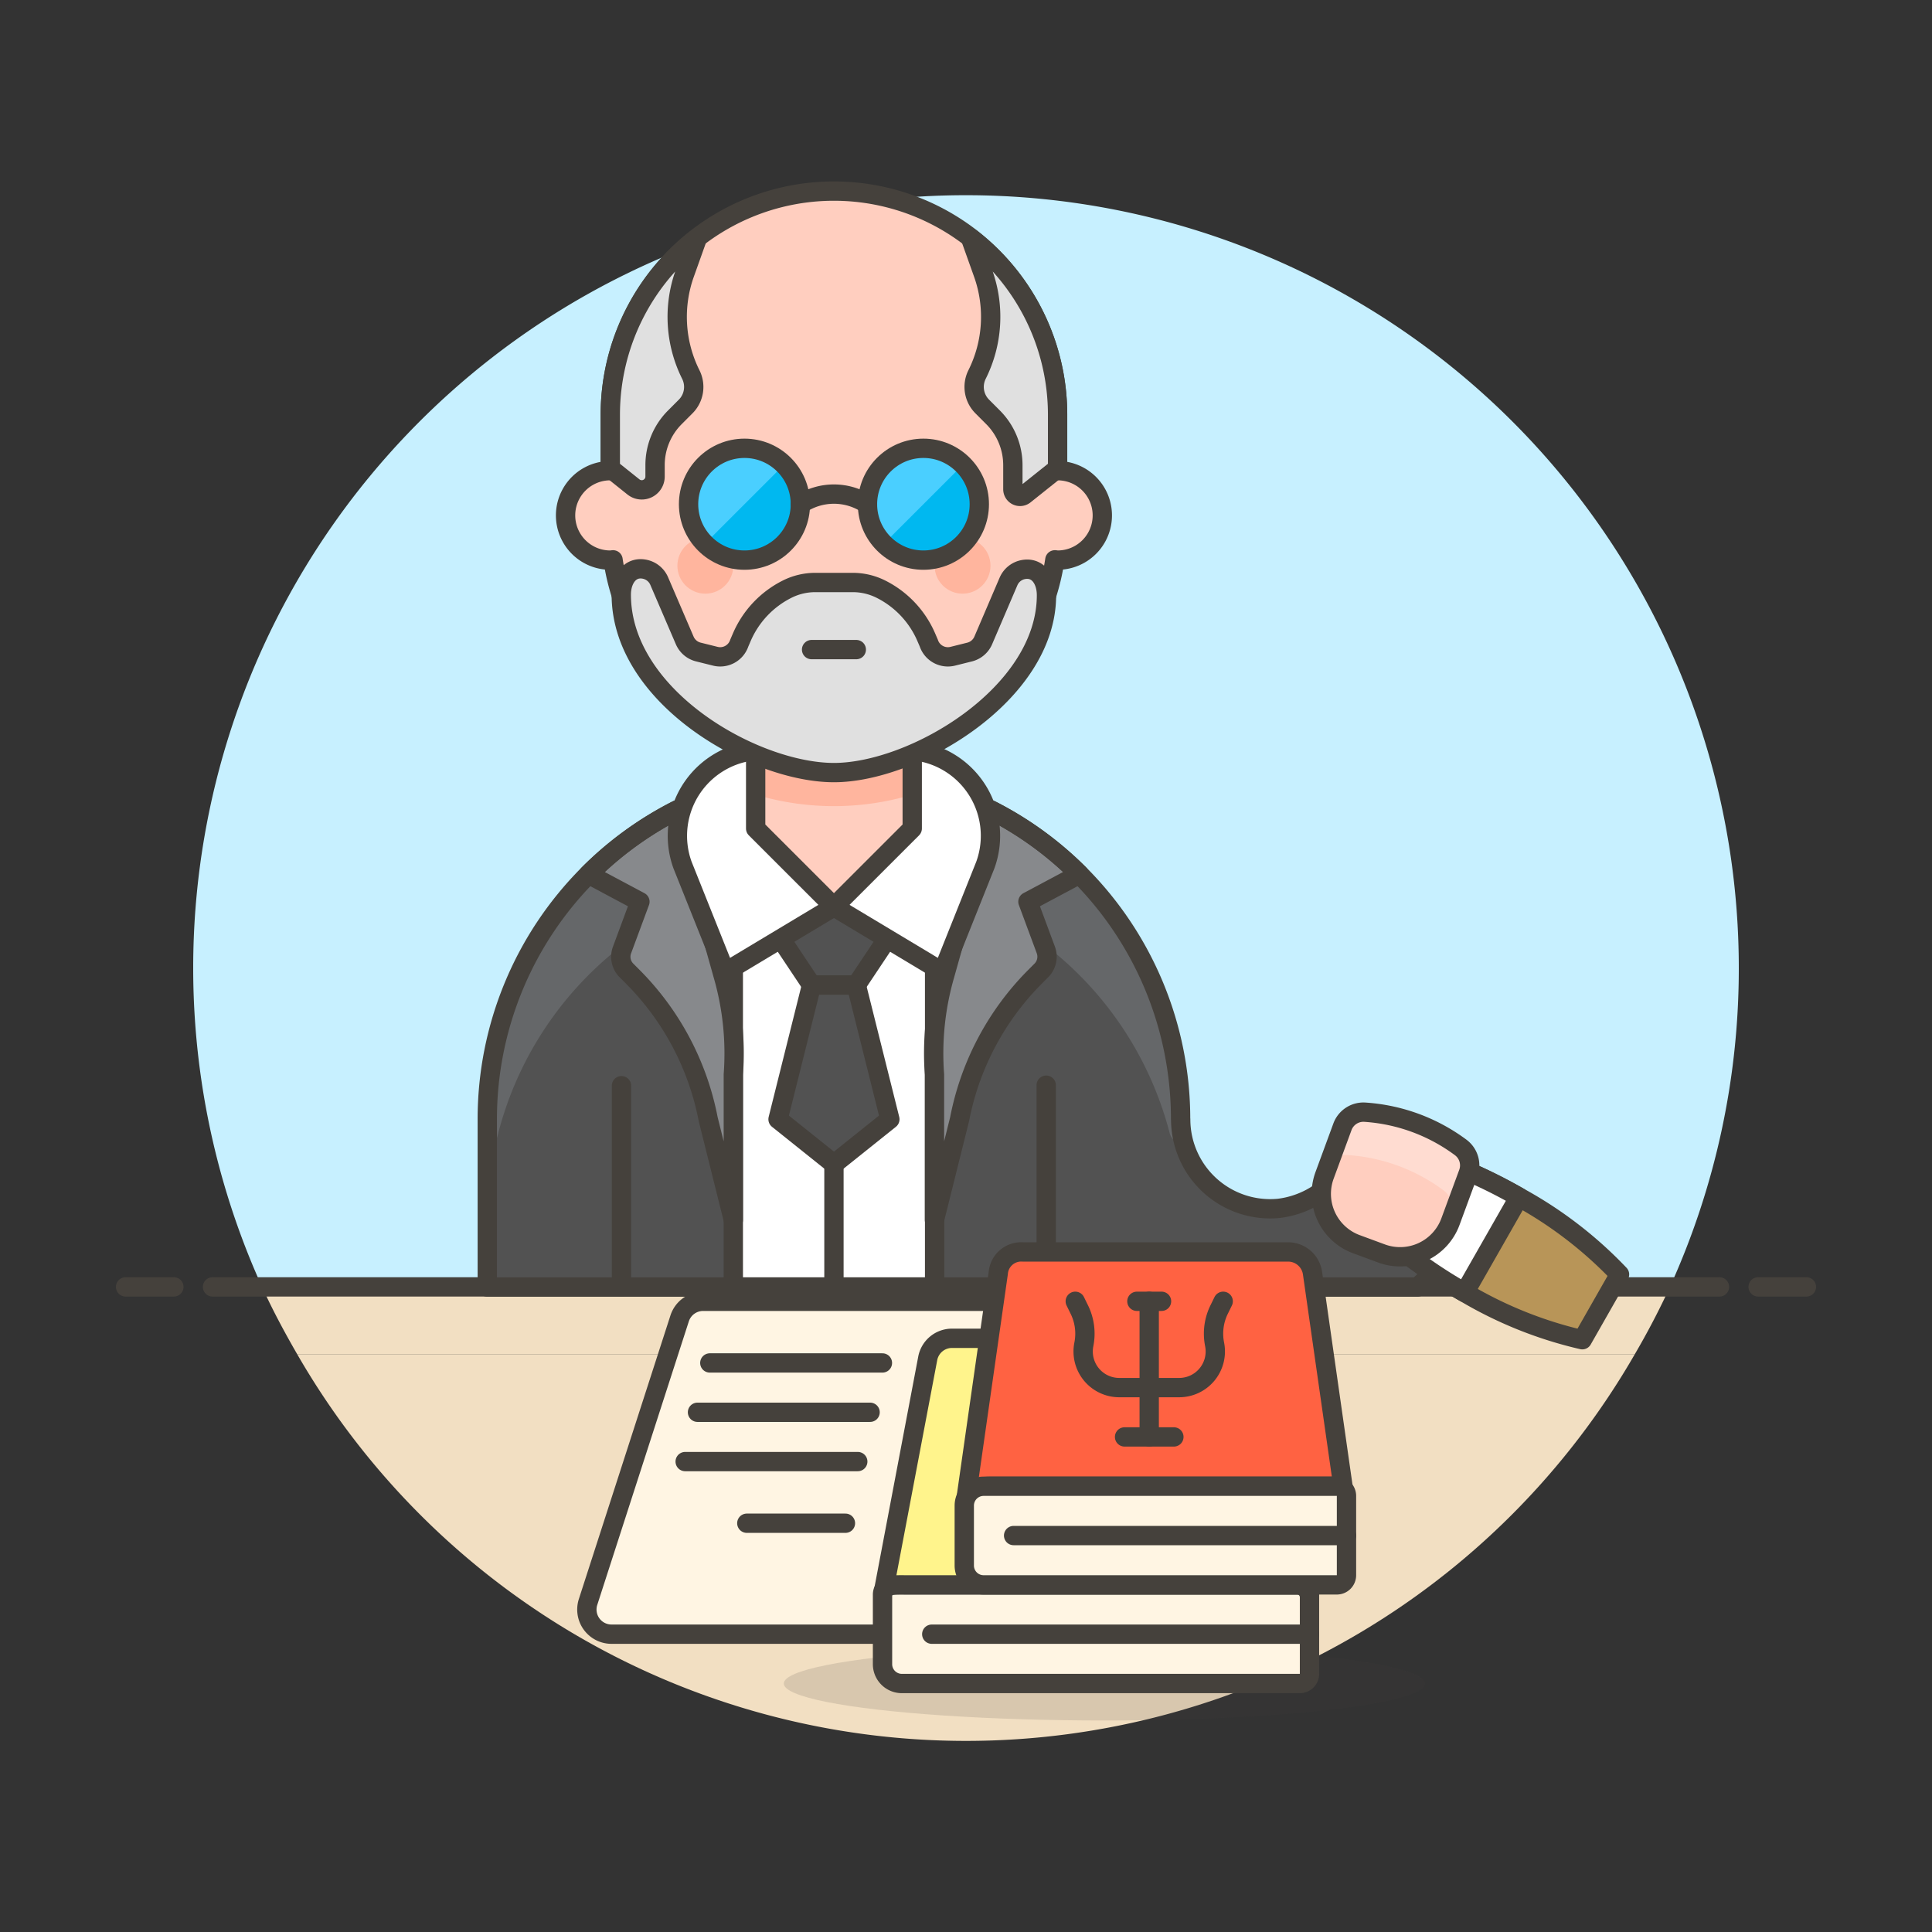 <svg xmlns="http://www.w3.org/2000/svg" viewBox="0 0 100 100"><rect x="0" y="0" width="100" height="100" fill="#333333" stroke="none"/><g class="nc-icon-wrapper"><defs/><path class="a" d="M50 90.109a39.95 39.95 0 0 0 34.608-20H15.392a39.95 39.95 0 0 0 34.608 20z" style="" fill="#f2dfc2"/><path class="a" d="M13.564 66.609c.546 1.2 1.17 2.363 1.828 3.5h69.216a40.488 40.488 0 0 0 1.828-3.5z" style="" fill="#f2dfc2"/><path class="b" d="M90 50.109a40 40 0 1 0-76.436 16.5h72.872A39.844 39.844 0 0 0 90 50.109z" style="" fill="#c7f0ff"/><path class="c" d="M11 66.609h78" fill="none" stroke="#45413c" stroke-linecap="round" stroke-linejoin="round"/><path class="c" d="M6.5 66.609H9" fill="none" stroke="#45413c" stroke-linecap="round" stroke-linejoin="round"/><path class="c" d="M91 66.609h2.5" fill="none" stroke="#45413c" stroke-linecap="round" stroke-linejoin="round"/><g><path class="d" d="M61.108 57.918A17.929 17.929 0 0 0 43.18 39.989h-.03a17.929 17.929 0 0 0-17.928 17.929v8.7h48.144a11.215 11.215 0 0 0 2.707-3.473l-5.7-5.408a4.764 4.764 0 0 1-4.176 4.807 4.631 4.631 0 0 1-5.085-4.608z" style="" fill="#525252"/><path class="e" d="M37.956 46.356h10.419v20.258H37.956z" stroke="#45413c" stroke-linecap="round" stroke-linejoin="round" fill="#fff"/><path class="f" d="M25.235 59.223a.526.526 0 0 0 .51-.4 17.935 17.935 0 0 1 17.4-13.615h.03A17.935 17.935 0 0 1 60.54 58.645a.771.771 0 0 0 .746.578 4.622 4.622 0 0 1-.183-1.29v-.015A17.929 17.929 0 0 0 43.18 39.989h-.03a17.929 17.929 0 0 0-17.928 17.929v1.3z" style="" fill="#656769"/><path class="c" d="M43.165 57.933v8.682" fill="none" stroke="#45413c" stroke-linecap="round" stroke-linejoin="round"/><path class="c" d="M32.168 56.196v10.419" fill="none" stroke="#45413c" stroke-linecap="round" stroke-linejoin="round"/><path class="g" d="M39.692 47.514l2.315 3.473h2.315l2.316-3.473-3.473-.579-3.473.579z" stroke="#45413c" stroke-linecap="round" stroke-linejoin="round" fill="#525252"/><path class="g" d="M42.007 50.987l-1.736 6.946 2.894 2.315 2.894-2.315-1.737-6.946h-2.315z" stroke="#45413c" stroke-linecap="round" stroke-linejoin="round" fill="#525252"/><path class="c" d="M54.151 56.169v10.419" fill="none" stroke="#45413c" stroke-linecap="round" stroke-linejoin="round"/><path class="h" d="M32.426 50.23l.322.323a14.271 14.271 0 0 1 3.909 7.381l1.3 5.208v-7.525a14.627 14.627 0 0 0-.539-5.17l-2.39-8.516a18 18 0 0 0-4.566 3.322l2.66 1.419-.926 2.5a1 1 0 0 0 .23 1.058z" stroke="#45413c" stroke-linecap="round" stroke-linejoin="round" fill="#87898c"/><path class="h" d="M53.9 50.23l-.322.323a14.272 14.272 0 0 0-3.91 7.381l-1.3 5.208v-7.525a14.627 14.627 0 0 1 .539-5.17l2.393-8.516a17.985 17.985 0 0 1 4.567 3.322l-2.661 1.419.927 2.5a1.007 1.007 0 0 1-.233 1.058z" stroke="#45413c" stroke-linecap="round" stroke-linejoin="round" fill="#87898c"/><path class="c" d="M61.108 57.918A17.929 17.929 0 0 0 43.18 39.989h-.03a17.929 17.929 0 0 0-17.928 17.929v8.7h48.144a11.215 11.215 0 0 0 2.707-3.473l-5.7-5.408a4.764 4.764 0 0 1-4.176 4.807 4.631 4.631 0 0 1-5.085-4.608z" fill="none" stroke="#45413c" stroke-linecap="round" stroke-linejoin="round"/><path class="e" d="M46.839 38.832h-7.348a4.431 4.431 0 0 0-4.163 5.943l2.213 5.535 5.624-3.375 5.624 3.375L51 44.775a4.429 4.429 0 0 0-4.162-5.943z" stroke="#45413c" stroke-linecap="round" stroke-linejoin="round" fill="#fff"/><path class="i" d="M47.217 42.884l-4.052 4.051-4.052-4.051v-6.367h8.104v6.367z" style="" fill="#ffcebf"/><path class="j" d="M39.113 41.131a14.095 14.095 0 0 0 8.1 0V37.1h-8.1z" style="" fill="#ffb59e"/><path class="c" d="M47.217 42.884l-4.052 4.051-4.052-4.051v-6.367h8.104v6.367z" fill="none" stroke="#45413c" stroke-linecap="round" stroke-linejoin="round"/><path class="k" d="M54.741 24.362v-2.895a11.576 11.576 0 0 0-23.152 0v2.895a2.315 2.315 0 1 0 0 4.63c.048 0 .094-.011.142-.014a11.561 11.561 0 0 0 22.868 0c.048 0 .094.014.142.014a2.315 2.315 0 1 0 0-4.63z" stroke="#45413c" stroke-linecap="round" stroke-linejoin="round" fill="#ffcebf"/><circle class="j" cx="36.509" cy="29.281" r="1.447" style="" fill="#ffb59e"/><circle class="j" cx="49.821" cy="29.281" r="1.447" style="" fill="#ffb59e"/><path class="l" d="M31.589 21.467v2.779l1.2.959a.688.688 0 0 0 1.117-.537v-.591a3.5 3.5 0 0 1 1.025-2.477l.556-.557a1.434 1.434 0 0 0 .269-1.657 6.675 6.675 0 0 1-.315-5.229l.658-1.843a11.547 11.547 0 0 0-4.51 9.153z" stroke="#45413c" stroke-linecap="round" stroke-linejoin="round" fill="#e0e0e0"/><path class="l" d="M54.741 24.246v-2.779a11.547 11.547 0 0 0-4.51-9.155l.657 1.841a6.672 6.672 0 0 1-.316 5.233 1.434 1.434 0 0 0 .269 1.654l.557.558a3.508 3.508 0 0 1 1.028 2.48v1.247a.371.371 0 0 0 .6.29z" stroke="#45413c" stroke-linecap="round" stroke-linejoin="round" fill="#e0e0e0"/><path class="l" d="M52.988 29.477a1.045 1.045 0 0 0-.787.617l-1.308 3.054a1.041 1.041 0 0 1-.7.6l-.878.219a1.041 1.041 0 0 1-1.241-.681l-.132-.307a4.986 4.986 0 0 0-2.349-2.486 3.251 3.251 0 0 0-1.454-.343H42.2a3.245 3.245 0 0 0-1.454.343 4.986 4.986 0 0 0-2.349 2.486l-.132.307a1.042 1.042 0 0 1-1.241.681l-.878-.219a1.041 1.041 0 0 1-.705-.6l-1.321-3.073a1.043 1.043 0 0 0-.754-.612c-.766-.153-1.209.532-1.209 1.314 0 5.305 6.885 9.212 11.009 9.212s11-4.051 11-9.186c-.002-.77-.419-1.452-1.178-1.326z" stroke="#45413c" stroke-linecap="round" stroke-linejoin="round" fill="#e0e0e0"/><path class="c" d="M42.007 33.623h2.315" fill="none" stroke="#45413c" stroke-linecap="round" stroke-linejoin="round"/><circle class="m" cx="47.795" cy="26.098" r="2.894" style="" fill="#00b8f0"/><path class="n" d="M45.749 28.144a2.894 2.894 0 0 1 4.093-4.092z" style="" fill="#4acfff"/><circle class="c" cx="47.795" cy="26.098" r="2.894" fill="none" stroke="#45413c" stroke-linecap="round" stroke-linejoin="round"/><circle class="m" cx="38.534" cy="26.098" r="2.894" style="" fill="#00b8f0"/><path class="n" d="M36.488 28.144a2.894 2.894 0 0 1 4.093-4.092z" style="" fill="#4acfff"/><circle class="c" cx="38.534" cy="26.098" r="2.894" fill="none" stroke="#45413c" stroke-linecap="round" stroke-linejoin="round"/><path class="c" d="M41.428 26.1a3.131 3.131 0 0 1 3.473 0" fill="none" stroke="#45413c" stroke-linecap="round" stroke-linejoin="round"/><path class="o" d="M78.626 61.964a21.229 21.229 0 0 1 5.2 4l-1.926 3.38a21.23 21.23 0 0 1-6.09-2.444c-4.287-2.444-7.131-5.531-6.353-6.894s4.883-.486 9.169 1.958z" stroke="#45413c" stroke-linecap="round" stroke-linejoin="round" fill="#b89558"/><path class="e" d="M78.626 61.964L75.81 66.9a25.53 25.53 0 0 1-3.373-2.283l2.506-4.4a25.456 25.456 0 0 1 3.683 1.747z" stroke="#45413c" stroke-linecap="round" stroke-linejoin="round" fill="#fff"/><path class="i" d="M75.605 59.391A1.158 1.158 0 0 1 76 60.72l-.925 2.512a2.777 2.777 0 0 1-3.566 1.648l-1.3-.48a2.778 2.778 0 0 1-1.648-3.567l.924-2.512a1.157 1.157 0 0 1 1.163-.754 9.346 9.346 0 0 1 4.957 1.824z" style="" fill="#ffcebf"/><path class="p" d="M75.605 59.391a9.354 9.354 0 0 0-4.959-1.824 1.157 1.157 0 0 0-1.163.754l-.689 1.879a1.152 1.152 0 0 1 .962-.414 9.354 9.354 0 0 1 4.959 1.824 1.159 1.159 0 0 1 .4 1.329l-.31.842a2.775 2.775 0 0 0 .275-.544L76 60.72a1.158 1.158 0 0 0-.395-1.329z" style="" fill="#ffdcd1"/><path class="c" d="M75.605 59.391A1.158 1.158 0 0 1 76 60.72l-.925 2.512a2.777 2.777 0 0 1-3.566 1.648l-1.3-.48a2.778 2.778 0 0 1-1.648-3.567l.924-2.512a1.157 1.157 0 0 1 1.163-.754 9.346 9.346 0 0 1 4.957 1.824z" fill="none" stroke="#45413c" stroke-linecap="round" stroke-linejoin="round"/><g><path class="q" d="M57.161 84.585H31.653a1.276 1.276 0 0 1-1.215-1.668l4.74-14.677a1.278 1.278 0 0 1 1.215-.885h16.3z" stroke="#45413c" stroke-linecap="round" stroke-linejoin="round" fill="#fff5e3"/><ellipse class="r" cx="57.161" cy="87.138" rx="16.592" ry="1.914" fill="#45413c" opacity="0.15"/><path class="q" d="M67.279 87.138h-20.6a1 1 0 0 1-1-1v-3.605a.5.5 0 0 1 .5-.5h21.1a.5.5 0 0 1 .5.5v4.105a.5.5 0 0 1-.5.5z" stroke="#45413c" stroke-linecap="round" stroke-linejoin="round" fill="#fff5e3"/><path class="c" d="M48.227 84.585h19.552" fill="none" stroke="#45413c" stroke-linecap="round" stroke-linejoin="round"/><path class="s" d="M46.95 82.033h20.191a.637.637 0 0 1 .594.406l-2.406-12.656a.638.638 0 0 0-.626-.513h-15.43a1.277 1.277 0 0 0-1.252 1.03l-2.284 12.039c.163-.349.647-.306 1.213-.306z" stroke="#45413c" stroke-linecap="round" stroke-linejoin="round" fill="#fff48c"/><path class="t" d="M51.187 76.928h17.868a.638.638 0 0 1 .489.227L67.936 65.9a1.277 1.277 0 0 0-1.264-1.1h-13.74a1.191 1.191 0 0 0-1.263 1.1l-1.707 11.947a1.276 1.276 0 0 1 1.225-.919z" stroke="#45413c" stroke-linecap="round" stroke-linejoin="round" fill="#ff6242"/><path class="q" d="M69.194 82.033H50.911a1 1 0 0 1-1-1v-3.105a1 1 0 0 1 1-1h18.283a.5.5 0 0 1 .5.5v4.105a.5.5 0 0 1-.5.5z" stroke="#45413c" stroke-linecap="round" stroke-linejoin="round" fill="#fff5e3"/><path class="c" d="M63.312 67.355l-.2.408a2.826 2.826 0 0 0-.244 1.822 1.871 1.871 0 0 1-1.835 2.237h-3.096a1.87 1.87 0 0 1-1.837-2.237 2.826 2.826 0 0 0-.244-1.822l-.2-.408" fill="none" stroke="#45413c" stroke-linecap="round" stroke-linejoin="round"/><path class="c" d="M59.483 67.355v7.02" fill="none" stroke="#45413c" stroke-linecap="round" stroke-linejoin="round"/><path class="c" d="M58.207 74.375h2.553" fill="none" stroke="#45413c" stroke-linecap="round" stroke-linejoin="round"/><path class="c" d="M58.845 67.355h1.276" fill="none" stroke="#45413c" stroke-linecap="round" stroke-linejoin="round"/><path class="c" d="M52.464 79.48h17.23" fill="none" stroke="#45413c" stroke-linecap="round" stroke-linejoin="round"/><path class="c" d="M38.655 78.842h5.105" fill="none" stroke="#45413c" stroke-linecap="round" stroke-linejoin="round"/><path class="c" d="M35.464 75.651h8.934" fill="none" stroke="#45413c" stroke-linecap="round" stroke-linejoin="round"/><path class="c" d="M36.102 73.099h8.934" fill="none" stroke="#45413c" stroke-linecap="round" stroke-linejoin="round"/><path class="c" d="M36.74 70.546h8.934" fill="none" stroke="#45413c" stroke-linecap="round" stroke-linejoin="round"/></g></g></g></svg>